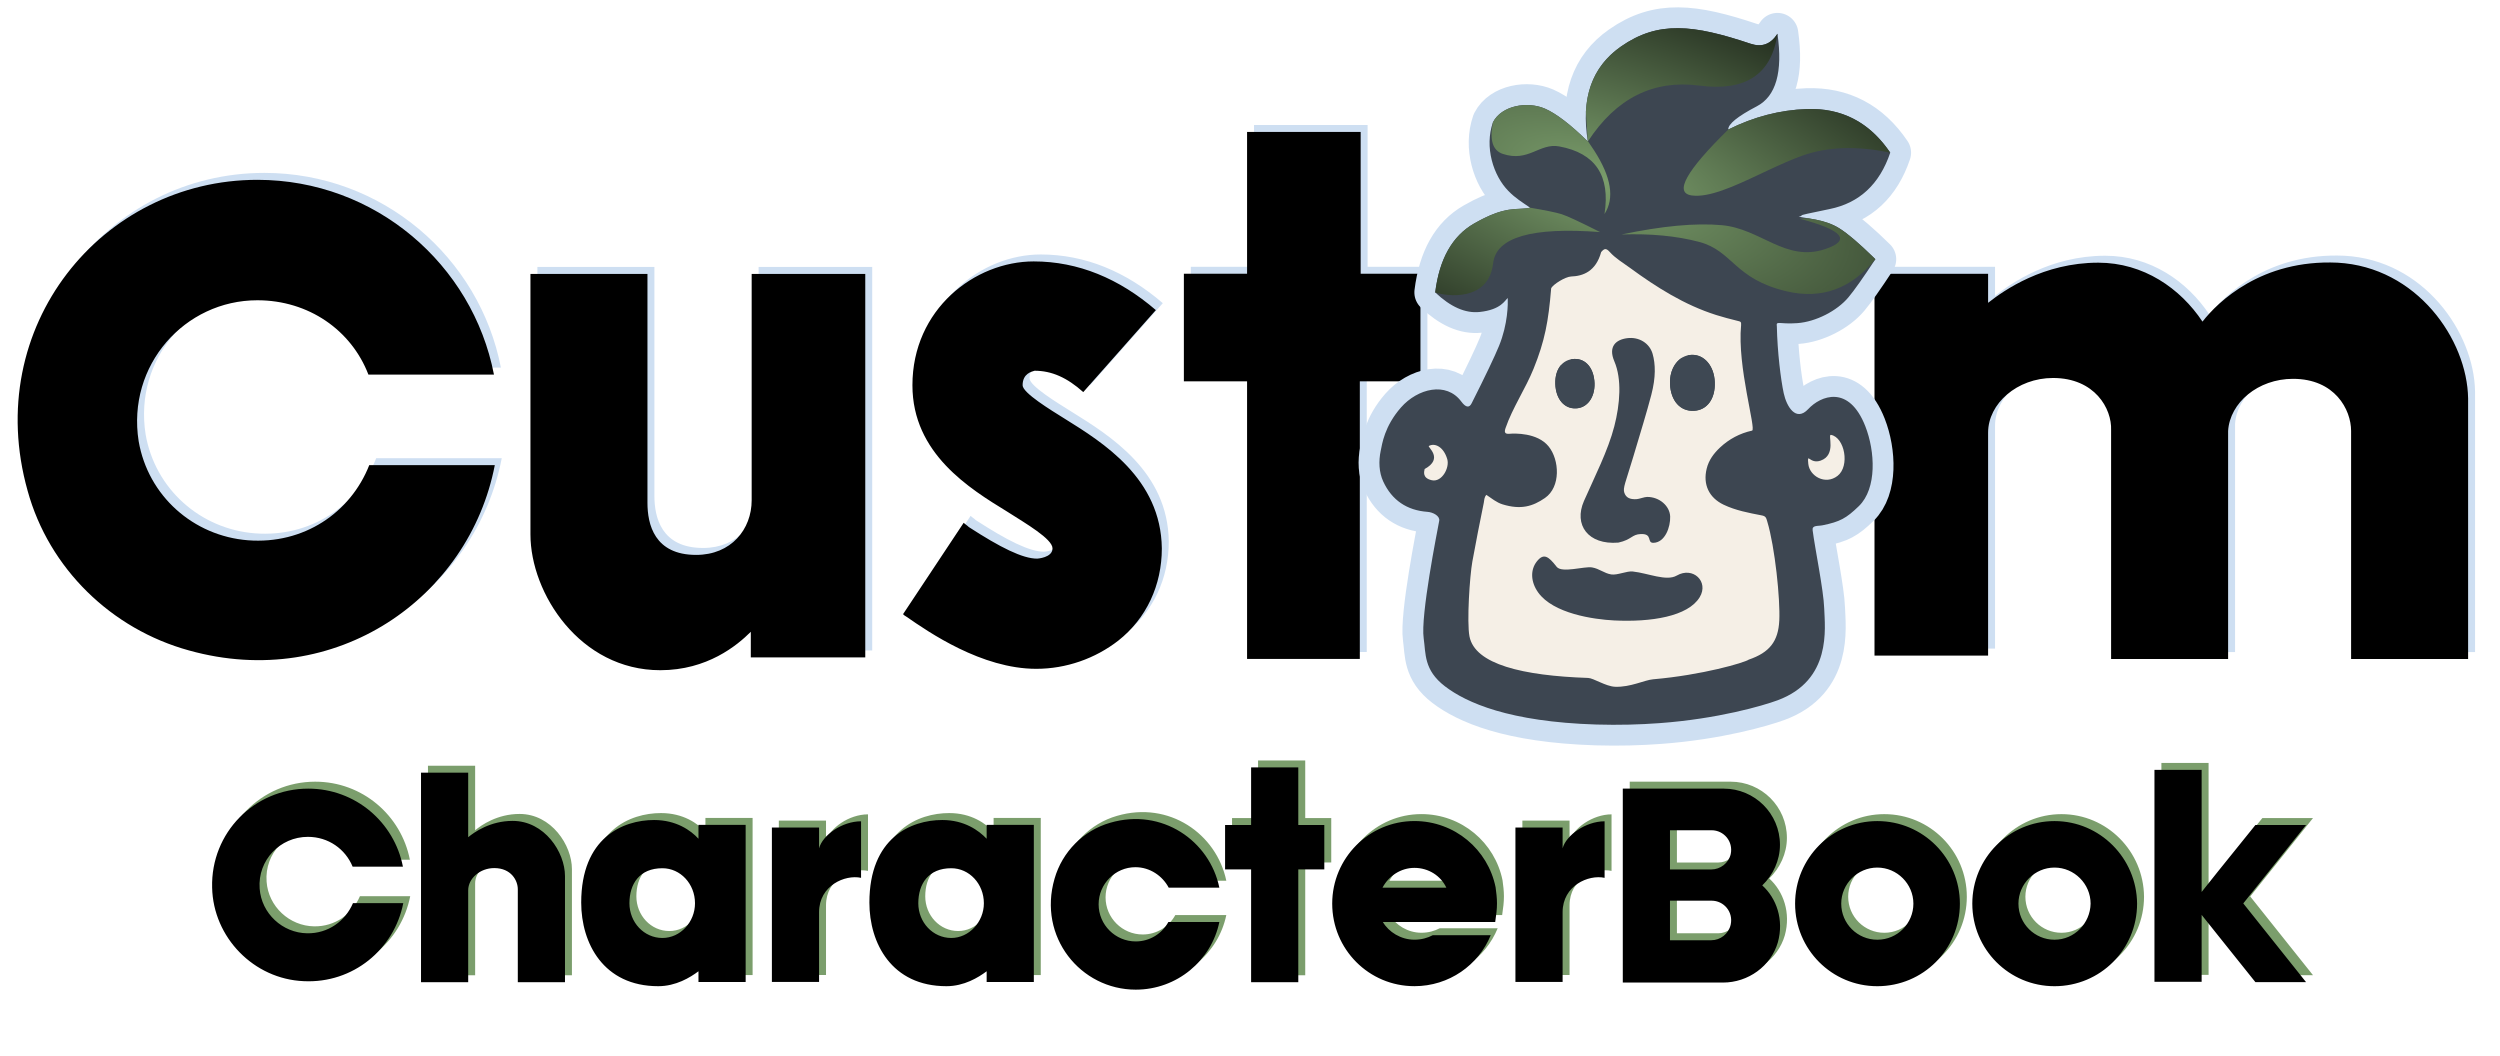 <?xml version="1.0" encoding="UTF-8"?>
<svg width="180px" height="76px" viewBox="0 0 180 76" version="1.1" xmlns="http://www.w3.org/2000/svg" xmlns:xlink="http://www.w3.org/1999/xlink">
    <title>ccb-logo-dark</title>
    <defs>
        <path d="M35.637,57.104 C34.038,57.104 32.889,57.904 32.439,58.278 L32.439,53.632 L29.042,53.632 L29.042,68.719 L32.439,68.719 L32.439,62.1 C32.439,61.251 33.289,60.502 34.313,60.502 C35.537,60.502 36.011,61.401 36.011,62.025 L36.011,68.719 L39.408,68.719 L39.408,61.076 C39.408,59.353 37.935,57.104 35.637,57.104 Z M49.019,57.391 L49.019,58.39 C48.469,57.79 47.42,57.041 45.822,57.041 C43.574,57.041 40.576,58.315 40.576,62.986 C40.576,65.908 42.175,69.006 46.122,69.006 C47.395,69.006 48.42,68.381 49.019,67.931 L49.019,68.706 L52.416,68.706 L52.416,57.391 L49.019,57.391 Z M46.421,65.534 C45.097,65.534 44.048,64.41 44.048,63.036 C44.048,61.637 44.773,60.513 46.421,60.513 C47.72,60.513 48.769,61.637 48.769,63.036 C48.769,64.385 47.72,65.534 46.421,65.534 Z M57.702,59.081 L57.702,57.582 L54.305,57.582 L54.305,68.698 L57.702,68.698 L57.702,63.677 C57.702,61.754 59.576,60.954 60.725,61.204 L60.725,57.133 C59.351,57.133 57.952,58.132 57.702,59.081 Z M69.768,57.391 L69.768,58.39 C69.194,57.79 68.169,57.041 66.571,57.041 C64.323,57.041 61.325,58.315 61.325,62.986 C61.325,65.908 62.924,69.006 66.871,69.006 C68.144,69.006 69.169,68.381 69.768,67.931 L69.768,68.706 L73.165,68.706 L73.165,57.391 L69.768,57.391 Z M67.22,65.534 C65.896,65.534 64.847,64.41 64.847,63.036 C64.847,61.637 65.572,60.513 67.22,60.513 C68.519,60.513 69.568,61.637 69.568,63.036 C69.568,64.385 68.494,65.534 67.22,65.534 Z M80.503,65.783 C79.029,65.783 77.83,64.584 77.83,63.111 C77.83,61.637 79.029,60.438 80.478,60.438 C81.527,60.438 82.426,61.063 82.876,61.912 L86.523,61.912 C85.823,58.54 82.401,56.142 78.654,57.241 C76.731,57.79 75.207,59.339 74.658,61.262 C73.434,65.459 76.531,69.255 80.503,69.255 C83.475,69.255 85.948,67.157 86.523,64.385 L82.851,64.385 C82.401,65.209 81.527,65.783 80.503,65.783 Z M94.079,60.599 L94.079,57.402 L92.206,57.402 L92.206,53.255 L88.809,53.255 L88.809,57.402 L86.935,57.402 L86.935,60.599 L88.809,60.599 L88.809,68.717 L92.206,68.717 L92.206,60.599 L94.079,60.599 Z M106.387,64.359 C106.462,63.859 106.512,63.46 106.512,63.035 C106.512,62.636 106.462,62.261 106.412,61.886 C105.863,59.164 103.465,57.115 100.567,57.115 C97.295,57.115 94.648,59.788 94.648,63.06 C94.648,66.357 97.295,69.005 100.567,69.005 C103.065,69.005 105.188,67.481 106.063,65.333 L101.891,65.333 C101.517,65.533 101.067,65.658 100.567,65.658 C99.593,65.658 98.719,65.108 98.294,64.384 L106.387,64.384 L106.387,64.359 Z M98.269,61.911 C98.719,61.062 99.593,60.487 100.567,60.487 C101.591,60.487 102.466,61.062 102.865,61.911 L98.269,61.911 Z M111.237,59.081 L111.237,57.582 L107.84,57.582 L107.84,68.698 L111.237,68.698 L111.237,63.677 C111.237,61.754 113.111,60.954 114.26,61.204 L114.26,57.133 C112.911,57.133 111.487,58.132 111.237,59.081 Z M20.846,65.197 C19.073,65.172 17.549,63.773 17.424,61.975 C17.274,59.927 18.898,58.253 20.896,58.253 C22.37,58.253 23.594,59.127 24.119,60.401 L27.74,60.401 C27.116,57.204 24.318,54.781 20.921,54.781 C17.05,54.781 13.902,57.953 14.002,61.9 C14.077,65.497 17,68.494 20.597,68.644 C24.144,68.819 27.116,66.346 27.765,63.024 L24.144,63.024 C23.594,64.323 22.345,65.222 20.846,65.197 Z M125.612,61.75 C126.386,61.001 126.886,59.952 126.886,58.828 C126.886,56.579 125.062,54.781 122.839,54.781 L115.57,54.781 L115.57,68.744 L122.789,68.744 C124.588,68.744 126.236,67.57 126.736,65.846 C127.185,64.223 126.636,62.674 125.612,61.75 Z M121.965,57.778 C122.839,57.778 123.538,58.578 123.339,59.502 C123.189,60.151 122.589,60.601 121.94,60.601 L118.967,60.601 L118.967,57.778 L121.965,57.778 Z M121.94,65.697 L118.967,65.697 L118.967,62.849 L121.965,62.849 C122.839,62.849 123.538,63.648 123.339,64.573 C123.189,65.247 122.589,65.697 121.94,65.697 Z M133.896,57.118 C130.623,57.118 127.976,59.79 127.976,63.062 C127.976,66.36 130.623,69.007 133.896,69.007 C137.193,69.007 139.84,66.36 139.84,63.062 C139.84,59.79 137.193,57.118 133.896,57.118 Z M133.896,65.66 C132.472,65.66 131.298,64.511 131.298,63.062 C131.298,61.639 132.472,60.465 133.896,60.465 C135.319,60.465 136.493,61.639 136.493,63.062 C136.493,64.486 135.344,65.66 133.896,65.66 Z M146.654,57.118 C143.382,57.118 140.735,59.79 140.735,63.062 C140.735,66.36 143.382,69.007 146.654,69.007 C149.952,69.007 152.599,66.36 152.599,63.062 C152.574,59.79 149.927,57.118 146.654,57.118 Z M146.654,65.66 C145.231,65.66 144.057,64.511 144.057,63.062 C144.057,61.639 145.231,60.465 146.654,60.465 C148.078,60.465 149.252,61.639 149.252,63.062 C149.227,64.486 148.078,65.66 146.654,65.66 Z M164.766,57.4 L161.119,57.4 L158.421,60.747 L157.247,62.221 L157.247,53.429 L153.85,53.429 L153.85,68.69 L157.247,68.69 L157.247,63.87 L158.421,65.343 L161.119,68.715 L164.766,68.715 L160.245,63.045 L164.766,57.4 Z" id="path-1"></path>
        <filter x="-0.2%" y="-1.6%" width="100.3%" height="103.1%" filterUnits="objectBoundingBox" id="filter-2">
            <feOffset dx="-0.5" dy="0.5" in="SourceAlpha" result="shadowOffsetInner1"></feOffset>
            <feComposite in="shadowOffsetInner1" in2="SourceAlpha" operator="arithmetic" k2="-1" k3="1" result="shadowInnerInner1"></feComposite>
            <feColorMatrix values="0 0 0 0 1   0 0 0 0 1   0 0 0 0 1  0 0 0 0.38 0" type="matrix" in="shadowInnerInner1"></feColorMatrix>
        </filter>
        <path d="M16.583,36.9 C12.647,36.592 9.388,33.702 8.712,29.766 C7.851,24.293 12.032,19.619 17.26,19.619 C20.949,19.619 24.024,21.772 25.254,24.969 L34.294,24.969 C32.757,17.037 25.746,10.948 17.26,10.948 C6.067,10.948 -2.604,21.526 0.717,33.333 C2.255,38.929 6.744,43.295 12.34,44.833 C22.917,47.784 32.511,41.02 34.355,31.488 L25.316,31.488 C23.963,34.932 20.58,37.207 16.583,36.9 Z M61.028,45.456 L61.028,17.721 L52.849,17.721 L52.849,34.018 C52.849,36.109 51.373,37.953 48.852,37.953 C45.838,37.953 45.346,35.74 45.346,34.202 L45.346,17.721 L36.921,17.721 L36.921,36.478 C36.921,40.721 40.488,46.255 46.269,46.255 C49.651,46.255 51.803,44.472 52.787,43.488 L52.787,45.333 L61.028,45.333 L61.028,45.456 Z M75.371,28.137 C74.387,27.522 72.357,26.292 72.357,25.739 C72.357,24.878 73.034,24.755 73.218,24.693 C74.448,24.693 75.555,25.185 76.724,26.231 L81.951,20.327 C79.306,18.052 76.355,16.822 73.157,16.822 C68.914,16.822 64.424,20.266 64.424,25.739 C64.424,30.658 68.545,33.18 71.251,34.84 C72.603,35.701 74.51,36.808 74.51,37.484 C74.51,38.161 73.403,38.222 73.403,38.222 C72.357,38.222 70.759,37.423 68.483,35.947 C68.36,35.824 68.237,35.763 68.114,35.64 L63.748,42.22 C63.81,42.281 63.871,42.343 63.994,42.404 C65.593,43.511 69.406,46.155 73.341,46.155 C75.494,46.155 77.585,45.417 79.245,44.126 C81.274,42.527 82.381,40.129 82.381,37.484 C82.32,32.442 78.138,29.859 75.371,28.137 Z M101.002,25.457 L101.002,17.708 L96.697,17.708 L96.697,7.5 L88.518,7.5 L88.518,17.708 L83.968,17.708 L83.968,25.457 L88.518,25.457 L88.518,45.443 L96.636,45.443 L96.636,25.457 L101.002,25.457 Z M167.024,16.913 C161.551,16.667 158.415,19.741 157.308,21.156 C155.709,18.757 153.065,16.913 149.805,16.913 C145.87,16.913 143.041,18.88 141.872,19.803 L141.872,17.712 L133.693,17.712 L133.693,45.201 L141.872,45.201 L141.872,29.15 C141.872,27.059 143.963,25.215 146.546,25.215 C149.559,25.215 150.789,27.428 150.728,28.966 L150.728,45.447 L159.153,45.447 L159.153,29.027 C159.276,26.998 161.305,25.276 163.826,25.276 C166.84,25.276 168.008,27.49 168.008,29.027 L168.008,45.447 L176.433,45.447 L176.433,26.69 C176.372,22.447 172.743,17.22 167.024,16.913 Z" id="path-3"></path>
        <filter x="-0.1%" y="-0.6%" width="100.3%" height="101.3%" filterUnits="objectBoundingBox" id="filter-4">
            <feOffset dx="-0.5" dy="0.5" in="SourceAlpha" result="shadowOffsetInner1"></feOffset>
            <feComposite in="shadowOffsetInner1" in2="SourceAlpha" operator="arithmetic" k2="-1" k3="1" result="shadowInnerInner1"></feComposite>
            <feColorMatrix values="0 0 0 0 1   0 0 0 0 1   0 0 0 0 1  0 0 0 0.82 0" type="matrix" in="shadowInnerInner1"></feColorMatrix>
        </filter>
        <radialGradient cx="36.511%" cy="55.418%" fx="36.511%" fy="55.418%" r="191.653%" gradientTransform="translate(0.365,0.554),scale(0.588,1),rotate(-162.02),scale(1,0.416),translate(-0.365,-0.554)" id="radialGradient-5">
            <stop stop-color="#7B9E6C" offset="0%"></stop>
            <stop stop-color="#181F15" offset="100%"></stop>
        </radialGradient>
    </defs>
    <g id="ccb-logo-dark" stroke="none" stroke-width="1" fill="none" fill-rule="evenodd">
        <g id="Logo" transform="translate(1.771, 1.5)" fill-rule="nonzero">
            <g id="Path-8">
                <use fill="#7B9E6C" xlink:href="#path-1"></use>
                <use fill="black" fill-opacity="1" filter="url(#filter-2)" xlink:href="#path-1"></use>
            </g>
            <g id="Path-3">
                <use fill="#CEDFF2" xlink:href="#path-3"></use>
                <use fill="black" fill-opacity="1" filter="url(#filter-4)" xlink:href="#path-3"></use>
            </g>
            <g id="Head" transform="translate(116.109, 25.64) rotate(-2) translate(-116.109, -25.64) translate(97.34, 0.64)">
                <path d="M27.765,1.309 C28.565,1.608 29.217,1.391 29.723,0.657 C30.019,3.429 29.461,5.153 28.051,5.828 C26.64,6.504 25.937,7.036 25.941,7.426 C27.803,6.575 29.703,6.149 31.642,6.149 C34.174,6.149 36.14,7.266 37.539,9.498 C36.693,11.741 35.192,13.042 33.037,13.402 C30.937,13.753 30.939,13.783 30.99,13.803 L31.001,13.808 C31.022,13.817 31.02,13.829 30.793,13.875 C31.199,13.96 31.612,14.039 32.018,14.13 C32.613,14.269 33.183,14.475 33.686,14.815 C34.282,15.217 35.121,15.987 36.202,17.126 C35.273,18.435 34.594,19.327 34.166,19.802 C33.316,20.748 31.761,21.481 30.423,21.531 C29.084,21.581 28.894,21.269 28.943,21.724 C28.916,23.547 29.093,25.55 29.268,26.531 C29.442,27.512 30.079,28.659 30.995,27.74 C31.912,26.822 33.975,26.05 35.058,29.122 C35.705,30.957 35.746,33.626 34.393,34.851 C33.446,35.706 32.989,35.927 31.739,36.139 C31.393,36.2 30.969,36.091 31.005,36.467 C31.126,37.784 31.642,40.797 31.642,42.121 C31.642,43.559 32.018,47.311 28.051,48.621 C26.981,48.974 23.727,49.803 19.526,49.966 C18.092,50.022 16.551,50.013 14.955,49.908 C8.681,49.495 5.656,48.009 4.16,46.78 C2.664,45.55 2.868,44.371 2.747,43.273 C2.565,41.648 3.99,35.628 4.16,34.851 C4.233,34.511 3.741,34.222 3.335,34.18 C1.867,34.022 0.805,33.258 0.229,31.881 C-0.052,31.208 -0.061,30.419 0.129,29.657 C0.243,29.2 0.447,27.927 1.694,26.602 C2.942,25.277 5.022,24.837 6.047,26.327 C6.356,26.776 6.605,26.824 6.793,26.472 C7.858,24.53 8.561,23.179 8.903,22.419 C9.608,20.851 9.652,19.398 9.652,18.993 C9.438,19.156 9.141,19.82 7.594,19.929 C6.562,20.002 5.513,19.495 4.445,18.409 C4.829,16.013 5.818,14.394 7.412,13.552 C9.205,12.605 10.034,12.614 10.762,12.605 L10.967,12.6 C11.138,12.595 11.307,12.583 11.487,12.552 C10.924,12.133 10.472,11.849 9.966,11.296 C8.923,10.159 8.34,8.081 9.026,6.315 C9.693,5.12 11.561,4.872 12.799,5.46 C13.604,5.845 14.607,6.67 15.808,7.936 C15.404,4.834 16.276,2.585 18.422,1.189 C21.167,-0.596 23.689,-0.218 27.765,1.309 Z M32.551,29.957 C32.295,29.9 32.922,31.419 31.739,31.784 C30.937,32.032 30.793,31.098 30.847,31.983 C30.902,32.869 32.018,33.576 32.922,32.924 C33.847,32.256 33.537,30.176 32.551,29.957 Z M3.626,28.767 C3.504,28.831 4.689,29.701 3.266,30.414 C3.221,30.592 3.053,31.064 3.762,31.241 C4.471,31.418 5.08,30.386 4.916,29.757 C4.679,28.848 4.057,28.543 3.626,28.767 Z" id="Path-2" stroke="#CEDFF2" stroke-width="3" fill="#F5EFE6" stroke-linejoin="round"></path>
                <path d="M9.652,18.993 C9.438,19.156 9.141,19.82 7.594,19.929 C6.562,20.002 5.513,19.495 4.445,18.409 C4.829,16.013 5.818,14.394 7.412,13.552 C9.802,12.289 10.48,12.727 11.487,12.552 C10.924,12.133 10.472,11.849 9.966,11.296 C8.923,10.159 8.34,8.081 9.026,6.315 C9.693,5.12 11.561,4.872 12.799,5.46 C13.604,5.845 14.607,6.67 15.808,7.936 C15.404,4.834 16.276,2.585 18.422,1.189 C21.167,-0.596 23.689,-0.218 27.765,1.309 C28.565,1.608 29.217,1.391 29.723,0.657 C30.019,3.429 29.461,5.153 28.051,5.828 C26.64,6.504 25.937,7.036 25.941,7.426 C27.803,6.575 29.703,6.149 31.642,6.149 C34.174,6.149 36.14,7.266 37.539,9.498 C36.693,11.741 35.192,13.042 33.037,13.402 C29.805,13.941 31.551,13.723 30.793,13.875 C31.199,13.96 31.612,14.039 32.018,14.13 C32.613,14.269 33.183,14.475 33.686,14.815 C34.282,15.217 35.121,15.987 36.202,17.126 C35.273,18.435 34.594,19.327 34.166,19.802 C33.316,20.748 31.761,21.481 30.423,21.531 C29.084,21.581 28.894,21.269 28.943,21.724 C28.916,23.547 29.093,25.55 29.268,26.531 C29.442,27.512 30.079,28.659 30.995,27.74 C31.912,26.822 33.975,26.05 35.058,29.122 C35.705,30.957 35.746,33.626 34.393,34.851 C33.446,35.706 32.989,35.927 31.739,36.139 C31.393,36.2 30.969,36.091 31.005,36.467 C31.126,37.784 31.642,40.797 31.642,42.121 C31.642,43.559 32.018,47.311 28.051,48.621 C26.981,48.974 23.727,49.803 19.526,49.966 C18.092,50.022 16.551,50.013 14.955,49.908 C8.681,49.495 5.656,48.009 4.16,46.78 C2.664,45.55 2.868,44.371 2.747,43.273 C2.565,41.648 3.99,35.628 4.16,34.851 C4.233,34.511 3.741,34.222 3.335,34.18 C1.867,34.022 0.805,33.258 0.229,31.881 C-0.052,31.208 -0.061,30.419 0.129,29.657 C0.243,29.2 0.447,27.927 1.694,26.602 C2.942,25.277 5.022,24.837 6.047,26.327 C6.356,26.776 6.605,26.824 6.793,26.472 C7.858,24.53 8.561,23.179 8.903,22.419 C9.608,20.851 9.652,19.398 9.652,18.993 Z M7.618,33.106 C7.448,33.276 7.454,33.488 7.412,33.67 C7.078,35.072 6.744,36.467 6.441,37.874 C6.217,38.9 5.883,42.217 6.047,43.249 C6.368,45.272 9.772,46.211 14.478,46.535 C14.875,46.562 15.718,47.186 16.4,47.238 C17.501,47.32 18.527,46.828 19.149,46.796 C22.712,46.613 25.771,45.827 26.085,45.621 C27.596,45.16 28.253,44.39 28.38,42.879 C28.507,41.367 28.253,37.581 27.765,35.739 C27.693,35.464 27.681,35.339 27.365,35.272 C26.443,35.06 25.515,34.853 24.665,34.41 C23.628,33.87 23.215,32.9 23.537,31.771 C23.707,31.165 24.083,30.698 24.544,30.291 C25.224,29.697 26.012,29.314 26.898,29.151 C27.219,29.09 25.979,24.5 26.374,21.531 C26.408,21.27 26.328,21.276 26.103,21.209 C25.6,21.064 25.096,20.918 24.605,20.742 C22.342,19.935 20.388,18.601 18.514,17.126 C18.028,16.744 17.489,16.405 17.094,15.925 C16.845,15.628 16.706,15.683 16.488,15.925 C16.056,17.304 15.128,17.606 14.267,17.606 C13.852,17.606 12.932,18.13 12.799,18.409 C12.523,20.772 12.21,22.18 11.33,24.152 C10.705,25.559 9.711,26.918 9.165,28.35 C9.05,28.647 9.098,28.787 9.438,28.768 C9.802,28.75 11.444,28.75 12.217,29.774 C12.971,30.772 13.004,32.726 11.822,33.48 C10.924,34.054 10.063,34.277 8.771,33.834 C8.322,33.682 7.988,33.367 7.618,33.106 Z M18.635,36.313 C17.974,36.313 17.974,36.694 16.997,36.873 C14.806,36.977 13.812,35.48 14.625,33.792 C15.439,32.103 16.488,30.22 16.997,28.491 C17.465,26.908 17.668,25.123 17.16,23.813 C16.748,22.749 17.313,22.265 18.138,22.186 C18.993,22.101 19.74,22.599 19.934,23.375 C20.116,24.109 20.116,25.061 19.737,26.327 C19.357,27.593 18.904,28.894 18.284,30.734 C17.663,32.574 17.441,32.952 17.552,33.305 C17.663,33.658 17.925,33.804 18.422,33.792 C18.604,33.787 18.993,33.652 19.175,33.658 C20.067,33.682 20.789,34.37 20.789,35.126 C20.789,35.882 20.358,36.977 19.527,36.977 C19.009,36.977 19.527,36.313 18.635,36.313 Z M11.101,40.261 C10.573,39.468 10.594,38.602 11.077,38.029 C11.598,37.412 11.935,37.685 12.495,38.459 C12.848,38.944 14.503,38.476 15.04,38.592 C15.563,38.701 15.893,39.044 16.4,39.145 C16.838,39.232 17.524,38.925 17.959,38.988 C19.071,39.149 20.354,39.797 21.113,39.392 C22.307,38.756 23.424,39.91 22.715,41 C21.824,42.369 19.134,42.687 16.494,42.463 C15.009,42.336 12.135,41.816 11.101,40.261 Z M22.745,23.547 C23.663,23.554 24.331,24.41 24.337,25.563 C24.343,26.767 23.717,27.565 22.763,27.579 C21.779,27.594 21.123,26.803 21.111,25.592 C21.102,24.729 21.493,24.015 22.078,23.708 C21.981,23.855 21.917,24.089 21.917,24.353 C21.917,24.799 22.098,25.16 22.321,25.16 C22.543,25.16 22.724,24.799 22.724,24.353 C22.724,23.987 22.602,23.677 22.434,23.579 C22.534,23.557 22.638,23.546 22.745,23.547 Z M14.289,23.547 C15.124,23.547 15.681,24.274 15.681,25.346 C15.676,26.366 15.097,27.1 14.289,27.107 C13.437,27.12 12.853,26.379 12.858,25.294 C12.858,24.71 13.035,24.235 13.339,23.929 L13.334,23.965 C13.331,24.003 13.329,24.041 13.329,24.081 C13.329,24.474 13.511,24.793 13.736,24.793 C13.961,24.793 14.143,24.474 14.143,24.081 C14.143,23.881 14.096,23.7 14.02,23.571 C14.106,23.555 14.195,23.547 14.289,23.547 Z" id="Shape" fill="#3D4651"></path>
                <path d="M4.042,31.973 C4.773,31.973 5.114,30.824 4.803,30.254 C4.353,29.429 3.675,29.284 3.311,29.605 C3.208,29.696 4.568,30.254 3.36,31.29 C3.36,31.474 3.311,31.973 4.042,31.973 Z" id="Path" fill="#F5EFE6" transform="translate(4.112, 30.71) rotate(14) translate(-4.112, -30.71) "></path>
                <path d="M30.86,31.682 C30.915,32.567 32.031,33.274 32.935,32.622 C33.86,31.954 33.549,29.874 32.564,29.655 C32.308,29.599 32.935,31.118 31.752,31.483 C30.949,31.731 30.806,30.796 30.86,31.682 Z" id="Path" fill="#F5EFE6"></path>
                <g id="Eyes" transform="translate(12.858, 23.547)" fill="#3E4853">
                    <path d="M11.478,2.016 C11.485,3.22 10.859,4.018 9.905,4.032 C8.921,4.047 8.265,3.256 8.253,2.045 C8.241,0.885 8.951,-0.007 9.887,4.39058117e-05 C10.804,0.007 11.472,0.863 11.478,2.016 Z" id="Path-10"></path>
                    <path d="M3.65495896e-05,1.748 C3.65495896e-05,0.695 0.573,0 1.43,0 C2.266,0 2.823,0.728 2.823,1.8 C2.817,2.819 2.239,3.554 1.43,3.56 C0.579,3.573 -0.005,2.832 3.65495896e-05,1.748 Z" id="Path-9"></path>
                </g>
                <path d="M32.018,14.13 C32.613,14.269 33.183,14.475 33.686,14.815 C34.24,15.188 35.002,15.879 35.974,16.888 L36.202,17.126 C34.384,19.2 32.225,19.895 29.724,19.211 C25.972,18.186 25.979,16.165 23.559,15.437 C21.946,14.952 20.092,14.71 17.995,14.71 C20.949,14.197 23.362,14.057 25.235,14.292 C28.044,14.644 29.723,17.126 32.609,16.274 C34.533,15.706 33.942,14.953 30.837,14.015 L31.477,14.014 C31.658,14.051 31.839,14.089 32.018,14.13 Z M11.487,12.552 C12.607,12.783 13.356,12.965 13.736,13.098 C14.116,13.231 15.024,13.692 16.46,14.482 C11.556,13.937 8.964,14.595 8.686,16.455 C8.269,19.245 5.223,18.715 4.445,18.409 C4.829,16.013 5.818,14.394 7.412,13.552 C9.205,12.605 10.034,12.614 10.762,12.605 L10.967,12.6 C11.081,12.597 11.194,12.59 11.31,12.577 Z M27.765,1.309 C28.565,1.608 29.217,1.391 29.723,0.657 C29.203,3.566 27.289,4.745 23.982,4.192 C20.681,3.64 17.96,4.883 15.82,7.919 C15.967,8.148 16.11,8.38 16.25,8.614 C17.408,10.561 17.599,12.089 16.823,13.198 C17.351,10.448 16.322,8.788 13.736,8.216 C12.321,7.903 11.493,9.294 9.659,8.614 C8.937,8.347 8.726,7.58 9.026,6.315 C9.693,5.12 11.561,4.872 12.799,5.46 C13.604,5.845 14.607,6.67 15.808,7.936 L15.804,7.893 L15.742,5.796 C15.912,3.776 16.805,2.241 18.422,1.189 C21.167,-0.596 23.689,-0.218 27.765,1.309 Z M31.642,6.149 C34.077,6.149 35.988,7.181 37.375,9.246 L37.539,9.498 C35.151,8.909 33.033,8.909 31.185,9.498 C30.393,9.751 29.553,10.098 28.713,10.456 L28.084,10.725 C26.2,11.533 24.374,12.295 23.144,12.076 C21.867,11.849 22.8,10.299 25.941,7.426 C27.803,6.575 29.703,6.149 31.642,6.149 Z" id="Rectangle-2" fill="url(#radialGradient-5)"></path>
            </g>
        </g>
    </g>
</svg>